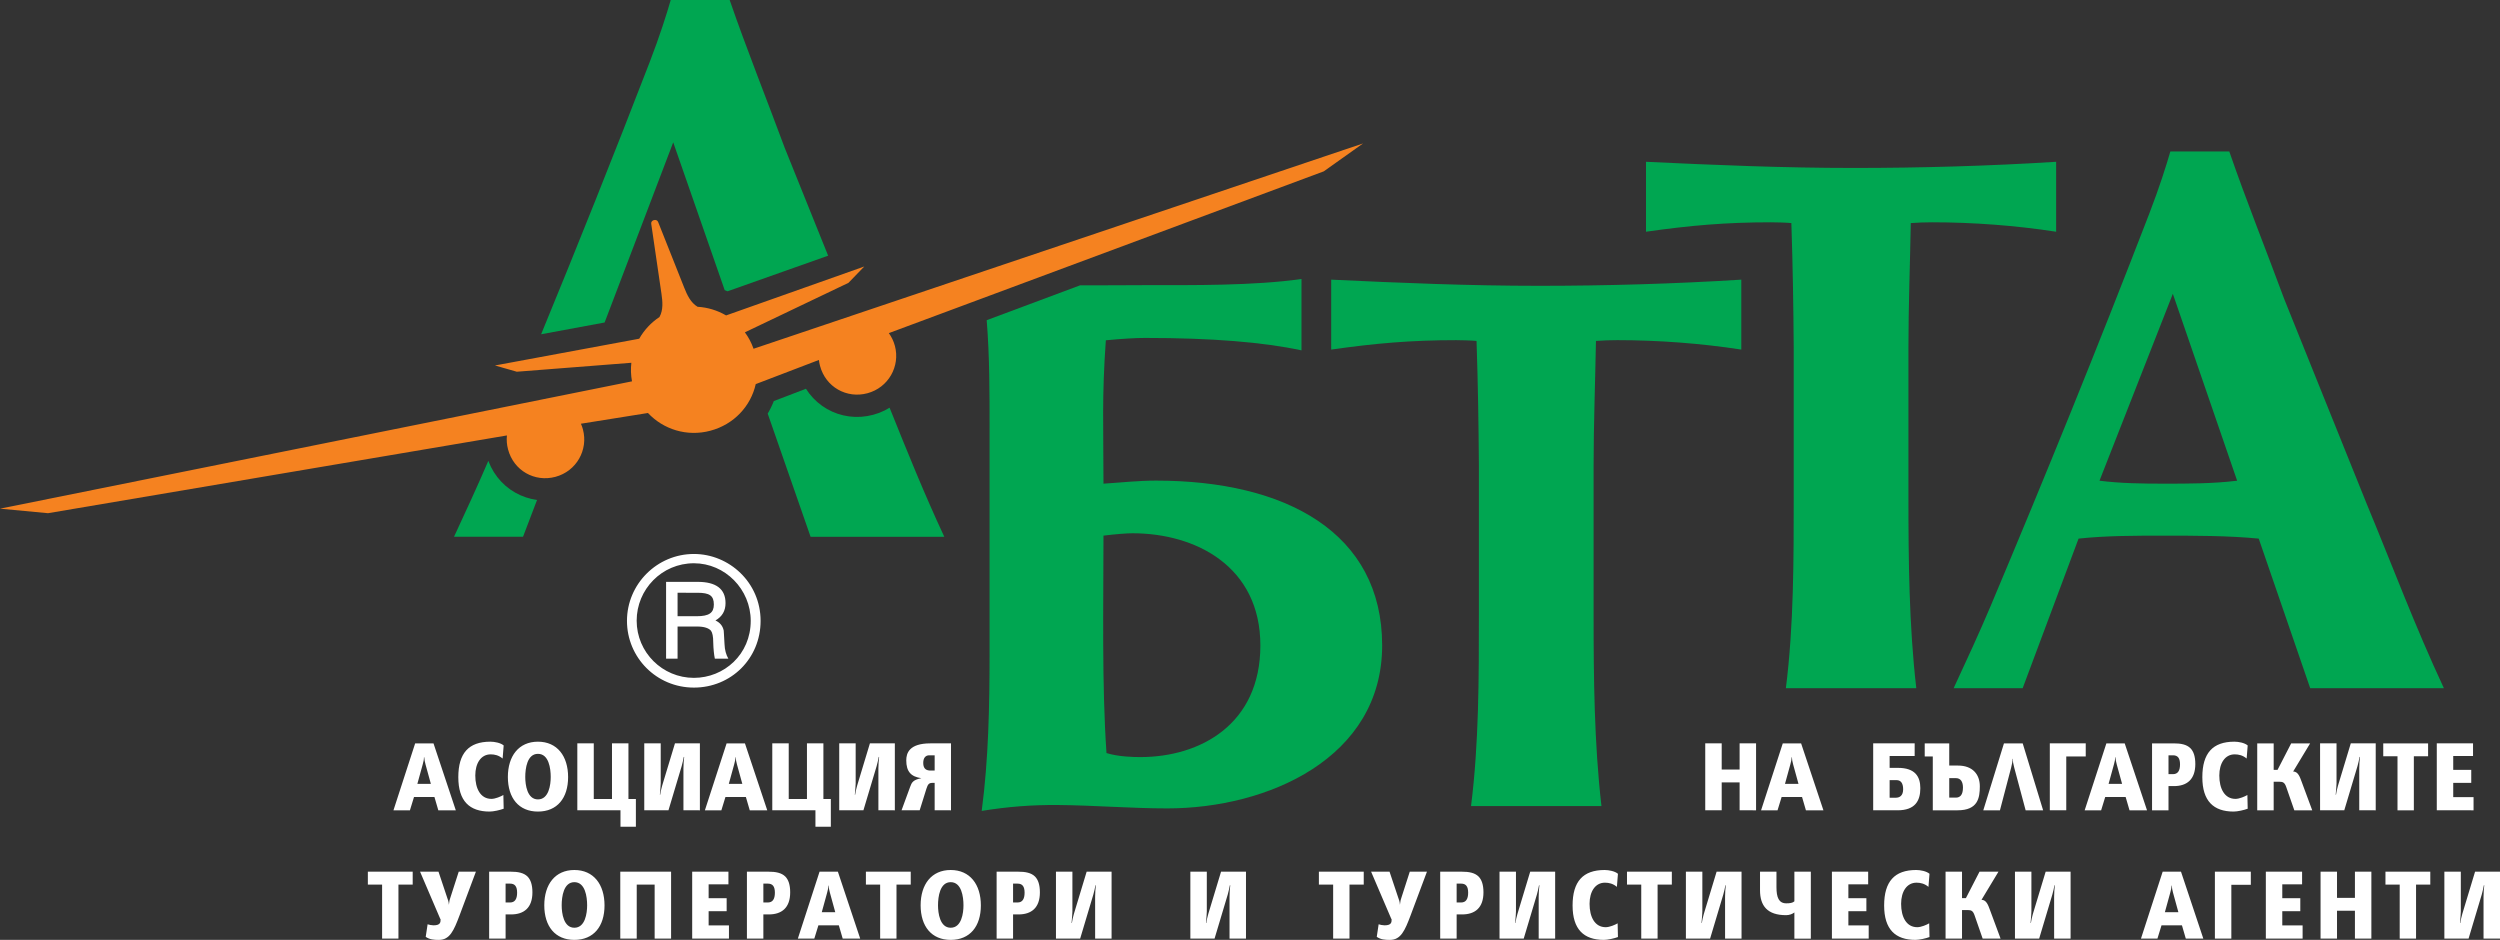 <?xml version="1.0" encoding="utf-8"?>
<!-- Generator: Adobe Illustrator 16.0.0, SVG Export Plug-In . SVG Version: 6.00 Build 0)  -->
<!DOCTYPE svg PUBLIC "-//W3C//DTD SVG 1.1//EN" "http://www.w3.org/Graphics/SVG/1.1/DTD/svg11.dtd">
<svg version="1.1" id="Layer_1" xmlns="http://www.w3.org/2000/svg" xmlns:xlink="http://www.w3.org/1999/xlink" x="0px" y="0px"
	 width="477.289px" height="179.441px" viewBox="0 0 477.289 179.441" enable-background="new 0 0 477.289 179.441"
	 xml:space="preserve">
<rect x="0" y="0" width="477.289" height="179.441" fill="#333333" stroke="none"/>
<path fill="#F58220" d="M260.232,27.384l-7.509,5.332L169.69,63.598c0.518,0.712,0.917,1.526,1.158,2.425
	c1.048,3.912-1.239,7.979-5.247,9.055c-3.966,1.063-7.964-1.183-9.047-5.227c-0.103-0.379-0.173-0.756-0.215-1.13l-12.058,4.611
	c-0.945,4.219-4.154,7.691-8.645,8.896c-4.501,1.206-9.008-0.265-11.931-3.381l-12.797,2.048c0.153,0.346,0.282,0.708,0.382,1.084
	c1.049,3.914-1.237,7.981-5.248,9.056c-3.962,1.065-7.96-1.183-9.044-5.225c-0.244-0.91-0.307-1.813-0.22-2.677L9.167,97.977
	L0,97.113l120.658-24.309c-0.221-1.192-0.256-2.386-0.123-3.544l-21.869,1.708l-4.171-1.193l27.541-5.107
	c0.935-1.646,2.251-3.077,3.867-4.142c0.747-1.345,0.599-2.954,0.385-4.416l-1.96-13.395c-0.105-0.724,1.046-1.014,1.311-0.351
	l4.999,12.58c0.543,1.369,1.219,2.835,2.536,3.626c1.921,0.111,3.792,0.68,5.447,1.65l26.38-9.34l-3.016,3.119l-19.775,9.448
	c0.685,0.93,1.247,1.979,1.653,3.137L260.232,27.384L260.232,27.384z"/>
<path fill="#00A651" d="M128.529,27.175l-13.097,34.394l-12.122,2.248c7.034-17.086,13.781-33.964,20.717-51.939
	C125.986,6.802,127.304,2.6,128.054,0h11.25c3.185,9.237,7.055,18.888,10.5,28.2c2.658,6.628,5.482,13.63,8.3,20.613l-19.208,6.799
	l-0.301-0.126l-0.239-0.092L128.529,27.175L128.529,27.175z"/>
<path fill="#00A651" d="M102.529,95.451l-2.675,7.025H86.679c2.067-4.435,4.544-9.808,6.541-14.464l0.021-0.005l0.013,0.039
	l0.468,1.077l0.566,1.017l0.657,0.942l0.74,0.865l0.813,0.781l0.883,0.694l0.944,0.605l0.999,0.508l1.042,0.41l1.082,0.307
	L102.529,95.451L102.529,95.451z"/>
<path fill="#00A651" d="M169.836,77.836c3.318,8.241,6.521,16.224,10.443,24.642h-25.525l-8.189-23.519l0.084-0.139l0.264-0.472
	l0.249-0.482l0.235-0.496l0.216-0.5l0.119-0.303l6.139-2.348l0.63,0.906l0.741,0.866l0.814,0.782l0.883,0.696l0.943,0.604
	l0.998,0.509l1.042,0.409l1.082,0.307l1.112,0.201l1.135,0.092l1.149-0.02l1.155-0.134l1.15-0.25l1.135-0.365l1.081-0.474
	L169.836,77.836L169.836,77.836z"/>
<path fill="#00A651" d="M220.698,91.756c-3.475,0-6.825,0.386-10.025,0.584c0-10.869-0.324-16.524,0.45-27.375
	c3.15-0.3,5.65-0.449,7.5-0.449c12.625,0,22.575,0.8,29.852,2.375V53.265c-9.051,1.292-20.707,1.175-29.852,1.175
	c-4.286,0-8.381,0.061-12.429,0.037l-17.819,6.651c0.565,6.907,0.548,14.05,0.548,20.762c0,14.299,0,28.6,0,42.9
	c0,9.941-0.193,20.158-1.5,30.025c4.951-0.801,9.548-1.168,14.556-1.127c6.828,0.057,14.053,0.649,20.87,0.649
	c19.161,0,41.027-9.598,41.027-31.116C263.876,101.703,245.523,91.756,220.698,91.756z M217.698,144.539
	c-1.375,0-4.17-0.065-6.45-0.766c-0.903-13.023-0.575-28.479-0.575-41.512c2.426-0.302,4.458-0.451,5.533-0.451
	c12.173,0,24.419,6.403,24.419,21.412C240.626,138.232,229.211,144.539,217.698,144.539z"/>
<path fill="#00A651" d="M332.443,53.39v13.35c-7.747-1.191-15.856-1.8-23.7-1.8c-1.3,0-2.648,0.05-4.05,0.149
	c-0.142,7.938-0.45,15.875-0.45,23.825v28.399c0,12.146,0.111,24.504,1.5,36.576h-24.9c1.512-11.925,1.5-24.558,1.5-36.576V88.915
	c-0.06-7.92-0.165-15.333-0.448-23.825c-0.802-0.1-3.262-0.149-3.887-0.149c-8.544,0-15.406,0.592-23.864,1.8V53.39
	c13.211,0.625,26.365,1.175,39.601,1.175C306.569,54.565,319.675,54.19,332.443,53.39L332.443,53.39z"/>
<path fill="#00A651" d="M451.883,96.297c-5.06-12.607-10.722-26.573-15.778-39.182c-3.445-9.313-7.315-18.963-10.5-28.2h-11.25
	c-0.75,2.601-2.067,6.802-4.026,11.877c-10.002,25.921-19.611,49.561-30.256,74.835c-2.078,4.935-4.829,10.91-7.094,15.765h13.176
	l10.675-28.563c5.221-0.565,10.951-0.565,16.208-0.565c5.935,0,12.404,0,18.188,0.565l9.829,28.563h25.523
	C461.026,119.477,456.921,108.434,451.883,96.297z M413.153,92.34c-4.012,0-8.321-0.049-12.326-0.565l14.001-35.685l12.275,35.685
	C422.531,92.34,417.729,92.34,413.153,92.34z"/>
<path fill="#00A651" d="M392.549,30.89v13.35c-7.747-1.191-15.857-1.8-23.7-1.8c-1.3,0-2.649,0.05-4.05,0.149
	c-0.143,7.938-0.45,15.876-0.45,23.825v28.4c0,12.146,0.111,24.502,1.5,36.576h-24.9c1.512-11.925,1.5-24.558,1.5-36.576v-28.4
	c-0.06-7.919-0.166-15.333-0.45-23.825c-0.8-0.1-3.26-0.149-3.885-0.149c-8.544,0-15.407,0.593-23.865,1.8V30.89
	c13.21,0.625,26.365,1.175,39.602,1.175C366.675,32.064,379.778,31.69,392.549,30.89L392.549,30.89z"/>
<path fill="#FFFFFF" d="M145.209,118.533c0-7.332-6.001-12.771-12.732-12.771c-7.04,0-12.779,5.748-12.779,12.771
	c0,6.984,5.624,12.74,12.779,12.74C139.555,131.273,145.209,125.748,145.209,118.533L145.209,118.533z M143.325,118.533
	c0,6.404-5.078,10.881-10.849,10.881c-6.001,0-10.927-4.86-10.927-10.92c0-5.979,4.81-10.959,10.927-10.959
	C138.439,107.535,143.325,112.514,143.325,118.533L143.325,118.533z M127.167,125.748h2.192v-6.135h3.73
	c1.348,0,2.231,0.309,2.655,0.811c0.27,0.388,0.423,1.08,0.423,2.199c0.038,1.353,0.154,2.394,0.308,3.125h2.578
	c-0.424-0.731-0.693-1.658-0.731-2.776c-0.077-1.621-0.154-2.472-0.154-2.586c-0.191-0.888-0.691-1.505-1.577-1.931
	c1.271-0.731,1.924-1.813,1.924-3.317c0-2.701-1.809-4.052-5.31-4.052h-6.04v14.662H127.167z M133.168,113.17
	c2.271,0,3.116,0.539,3.116,2.238c0,1.582-0.885,2.238-3.271,2.238h-3.654v-4.478L133.168,113.17L133.168,113.17z M72.949,179.199
	h3.12v-10.32h2.72v-2.461h-8.56v2.461h2.72V179.199L72.949,179.199z M90.857,166.418h-3.28l-1.58,4.91
	c-0.16,0.5-0.2,0.521-0.3,1.416c-0.04-0.717-0.16-0.854-0.34-1.416l-1.641-4.91h-3.52l3.82,8.924l0.1,0.181
	c0,0.537-0.021,1.137-1.34,1.137c-0.36,0-0.86-0.1-1.14-0.199l-0.36,2.398c0.76,0.522,1.58,0.584,2.5,0.584
	c2.1,0,2.86-1.764,3.96-4.68L90.857,166.418L90.857,166.418z M93.385,179.199h3.141v-4.621h1.04c2.479,0,4.08-1.279,4.08-4.209
	c0-1.471-0.34-2.41-0.92-3.012c-0.74-0.738-1.86-0.939-3.221-0.939h-4.12V179.199L93.385,179.199z M96.525,172.299v-3.602h0.859
	c0.9,0,1.341,0.518,1.341,1.73c0,1.233-0.44,1.87-1.341,1.87L96.525,172.299L96.525,172.299z M115.413,172.857
	c0-4-2.08-6.76-5.76-6.76c-3.66,0-5.74,2.739-5.74,6.739c0,4.021,2.08,6.604,5.74,6.604
	C113.333,179.441,115.413,176.857,115.413,172.857L115.413,172.857z M112.093,172.838c0,1.5-0.359,4.281-2.439,4.281
	c-2.061,0-2.42-2.781-2.42-4.281c0-1.639,0.359-4.42,2.42-4.42C111.733,168.418,112.093,171.199,112.093,172.838L112.093,172.838z
	 M128.121,179.199v-12.781h-9.7v12.781h3.141v-10.32h3.42v10.32H128.121L128.121,179.199z M139.169,179.199v-2.521h-3.88v-2.72h3.44
	v-2.479h-3.44v-2.642h3.78v-2.42h-6.92v12.781H139.169L139.169,179.199z M142.598,179.199h3.14v-4.621h1.04
	c2.479,0,4.08-1.279,4.08-4.209c0-1.471-0.34-2.41-0.919-3.012c-0.74-0.738-1.86-0.939-3.22-0.939h-4.12L142.598,179.199
	L142.598,179.199z M145.738,172.299v-3.602h0.86c0.899,0,1.34,0.518,1.34,1.73c0,1.233-0.44,1.87-1.34,1.87L145.738,172.299
	L145.738,172.299z M164.226,179.199l-4.261-12.781h-3.5l-4.144,12.781h3.144l0.78-2.541h3.9l0.74,2.541H164.226L164.226,179.199z
	 M159.466,174.158h-2.579l1.02-3.711c0.14-0.52,0.24-0.916,0.24-1.375h0.06c0.021,0.459,0.101,0.855,0.24,1.375L159.466,174.158
	L159.466,174.158z M168.034,179.199h3.12v-10.32h2.72v-2.461h-8.56v2.461h2.72V179.199L168.034,179.199z M187.262,172.857
	c0-4-2.08-6.76-5.761-6.76c-3.66,0-5.739,2.739-5.739,6.739c0,4.021,2.079,6.604,5.739,6.604
	C185.182,179.441,187.262,176.857,187.262,172.857L187.262,172.857z M183.942,172.838c0,1.5-0.36,4.281-2.44,4.281
	c-2.06,0-2.42-2.781-2.42-4.281c0-1.639,0.36-4.42,2.42-4.42C183.582,168.418,183.942,171.199,183.942,172.838L183.942,172.838z
	 M190.271,179.199h3.14v-4.621h1.04c2.48,0,4.08-1.279,4.08-4.209c0-1.471-0.34-2.41-0.92-3.012c-0.74-0.738-1.86-0.939-3.22-0.939
	h-4.12V179.199L190.271,179.199z M193.41,172.299v-3.602h0.86c0.899,0,1.34,0.518,1.34,1.73c0,1.233-0.44,1.87-1.34,1.87
	L193.41,172.299L193.41,172.299z M212.218,179.199v-12.781h-4.76l-2.438,8.066c-0.221,0.74-0.261,1.061-0.38,1.736h-0.061
	c0.08-1.058,0.16-1.757,0.16-2.177v-7.627h-3.14v12.781h4.62l2.52-8.428c0.18-0.58,0.28-1.181,0.4-1.756h0.08
	c-0.08,0.717-0.141,1.354-0.141,2.176v8.008L212.218,179.199L212.218,179.199z M237.878,179.199v-12.781h-4.76l-2.439,8.066
	c-0.221,0.74-0.261,1.061-0.381,1.736h-0.06c0.08-1.058,0.16-1.757,0.16-2.177v-7.627h-3.141v12.781h4.62l2.521-8.428
	c0.18-0.58,0.28-1.181,0.399-1.756h0.08c-0.08,0.717-0.14,1.354-0.14,2.176v8.008L237.878,179.199L237.878,179.199z
	 M254.519,179.199h3.12v-10.32h2.72v-2.461h-8.562v2.461h2.722V179.199L254.519,179.199z M272.427,166.418h-3.28l-1.58,4.91
	c-0.16,0.5-0.2,0.521-0.3,1.416c-0.04-0.717-0.16-0.854-0.34-1.416l-1.642-4.91h-3.52l3.819,8.924l0.101,0.181
	c0,0.537-0.021,1.137-1.34,1.137c-0.36,0-0.86-0.1-1.142-0.199l-0.358,2.398c0.76,0.522,1.58,0.584,2.5,0.584
	c2.1,0,2.859-1.764,3.96-4.68L272.427,166.418L272.427,166.418z M274.955,179.199h3.141v-4.621h1.04
	c2.479,0,4.079-1.279,4.079-4.209c0-1.471-0.34-2.41-0.92-3.012c-0.739-0.738-1.859-0.939-3.221-0.939h-4.119V179.199
	L274.955,179.199z M278.095,172.299v-3.602h0.859c0.899,0,1.34,0.518,1.34,1.73c0,1.233-0.439,1.87-1.34,1.87L278.095,172.299
	L278.095,172.299z M296.903,179.199v-12.781h-4.761l-2.439,8.066c-0.221,0.74-0.261,1.061-0.381,1.736h-0.06
	c0.079-1.058,0.159-1.757,0.159-2.177v-7.627h-3.14v12.781h4.619l2.521-8.428c0.181-0.58,0.28-1.181,0.399-1.756h0.08
	c-0.08,0.717-0.141,1.354-0.141,2.176v8.008L296.903,179.199L296.903,179.199z M308.831,176.277c-0.479,0.281-1.521,0.74-2.279,0.74
	c-2.08,0-3.08-1.959-3.08-4.459c0-2.34,1.08-4.041,2.939-4.041c0.761,0,1.54,0.18,2.279,0.801l0.2-2.5
	c-0.58-0.5-1.739-0.721-2.54-0.721c-4.14,0-6.12,2.2-6.12,6.78c0,4.56,2.141,6.563,5.98,6.563c0.739,0,2-0.283,2.68-0.543
	L308.831,176.277L308.831,176.277z M313.34,179.199h3.12v-10.32h2.72v-2.461h-8.561v2.461h2.721V179.199L313.34,179.199z
	 M332.487,179.199v-12.781h-4.76l-2.44,8.066c-0.22,0.74-0.26,1.061-0.38,1.736h-0.061c0.081-1.058,0.16-1.757,0.16-2.177v-7.627
	h-3.141v12.781h4.62l2.521-8.428c0.181-0.58,0.279-1.181,0.399-1.756h0.08c-0.08,0.717-0.14,1.354-0.14,2.176v8.008L332.487,179.199
	L332.487,179.199z M345.716,166.418h-3.141v5.66c-0.34,0.301-0.819,0.381-1.54,0.381c-1.439,0-1.88-1.137-1.88-3.09v-2.951h-3.14
	v3.547c0,2.994,1.42,4.755,4.979,4.755c0.642,0,1.24-0.24,1.58-0.521v5.002h3.141L345.716,166.418L345.716,166.418z
	 M356.764,179.199v-2.521h-3.88v-2.72h3.438v-2.479h-3.438v-2.642h3.778v-2.42h-6.92v12.781H356.764L356.764,179.199z
	 M368.312,176.277c-0.479,0.281-1.52,0.74-2.28,0.74c-2.08,0-3.08-1.959-3.08-4.459c0-2.34,1.08-4.041,2.94-4.041
	c0.76,0,1.54,0.18,2.28,0.801l0.199-2.5c-0.579-0.5-1.739-0.721-2.541-0.721c-4.14,0-6.118,2.2-6.118,6.78
	c0,4.56,2.14,6.563,5.979,6.563c0.74,0,2-0.283,2.681-0.543L368.312,176.277L368.312,176.277z M371.439,179.199h3.141v-5.455h1.101
	c0.68,0,1,0.16,1.3,1.021l1.54,4.434h3.421l-2.021-5.455c-0.341-0.916-0.681-1.955-1.62-1.955l3.239-5.371h-3.619l-2.601,5.054
	h-0.74v-5.054h-3.141V179.199L371.439,179.199z M395.308,179.199v-12.781h-4.76l-2.439,8.066c-0.221,0.74-0.261,1.061-0.381,1.736
	h-0.06c0.079-1.058,0.159-1.757,0.159-2.177v-7.627h-3.14v12.781h4.619l2.521-8.428c0.181-0.58,0.28-1.181,0.399-1.756h0.08
	c-0.08,0.717-0.141,1.354-0.141,2.176v8.008L395.308,179.199L395.308,179.199z M420.648,179.199l-4.261-12.781h-3.5l-4.144,12.781
	h3.144l0.78-2.541h3.899l0.739,2.541H420.648L420.648,179.199z M415.889,174.158h-2.581l1.021-3.711
	c0.141-0.52,0.24-0.916,0.24-1.375h0.061c0.021,0.459,0.1,0.855,0.239,1.375L415.889,174.158L415.889,174.158z M429.717,168.918
	v-2.5h-6.859v12.781h3.14v-10.281H429.717L429.717,168.918z M439.604,179.199v-2.521h-3.88v-2.72h3.439v-2.479h-3.439v-2.642h3.78
	v-2.42h-6.92v12.781H439.604L439.604,179.199z M452.732,179.199v-12.781h-3.14v5h-3.42v-5h-3.141v12.781h3.141v-5.32h3.42v5.32
	H452.732L452.732,179.199z M458.141,179.199h3.12v-10.32h2.72v-2.461h-8.56v2.461h2.72V179.199L458.141,179.199z M477.289,179.199
	v-12.781h-4.76l-2.439,8.066c-0.221,0.74-0.261,1.061-0.38,1.736h-0.061c0.08-1.058,0.16-1.757,0.16-2.177v-7.627h-3.141v12.781
	h4.619l2.521-8.428c0.18-0.58,0.279-1.181,0.398-1.756h0.08c-0.08,0.717-0.14,1.354-0.14,2.176v8.008L477.289,179.199
	L477.289,179.199z M87.021,154.699l-4.26-12.779h-3.5l-4.145,12.779h3.145l0.779-2.541h3.9l0.74,2.541H87.021L87.021,154.699z
	 M82.26,149.658H79.68l1.02-3.709c0.14-0.52,0.24-0.916,0.24-1.377H81c0.021,0.461,0.101,0.857,0.24,1.377L82.26,149.658
	L82.26,149.658z M96.1,151.779c-0.48,0.279-1.521,0.74-2.28,0.74c-2.08,0-3.08-1.961-3.08-4.461c0-2.34,1.08-4.039,2.94-4.039
	c0.76,0,1.54,0.18,2.279,0.799l0.2-2.5c-0.58-0.5-1.74-0.719-2.54-0.719c-4.14,0-6.12,2.198-6.12,6.778
	c0,4.562,2.141,6.564,5.98,6.564c0.74,0,2-0.285,2.68-0.545L96.1,151.779L96.1,151.779z M108.46,148.359c0-4-2.08-6.76-5.76-6.76
	c-3.66,0-5.74,2.739-5.74,6.737c0,4.021,2.08,6.605,5.74,6.605C106.38,154.943,108.46,152.359,108.46,148.359L108.46,148.359z
	 M105.141,148.338c0,1.502-0.36,4.281-2.44,4.281c-2.06,0-2.42-2.779-2.42-4.281c0-1.639,0.36-4.418,2.42-4.418
	C104.78,143.92,105.141,146.699,105.141,148.338L105.141,148.338z M121.4,157.842v-5.303h-1.42V141.92h-3.141v10.619h-3.479V141.92
	h-3.14v12.779h8.239v3.143H121.4L121.4,157.842z M133.621,154.699V141.92h-4.76l-2.44,8.066c-0.22,0.74-0.26,1.059-0.38,1.736h-0.06
	c0.08-1.058,0.16-1.759,0.16-2.179v-7.625H123v12.779h4.62l2.521-8.428c0.18-0.578,0.279-1.181,0.399-1.756h0.08
	c-0.08,0.717-0.14,1.356-0.14,2.176v8.008L133.621,154.699L133.621,154.699z M146.48,154.699l-4.26-12.779h-3.5l-4.145,12.779h3.145
	l0.779-2.541h3.9l0.74,2.541H146.48L146.48,154.699z M141.721,149.658h-2.581l1.02-3.709c0.14-0.52,0.24-0.916,0.24-1.377h0.06
	c0.021,0.461,0.101,0.857,0.24,1.377L141.721,149.658L141.721,149.658z M158.62,157.842v-5.303h-1.42V141.92h-3.14v10.619h-3.48
	V141.92h-3.14v12.779h8.24v3.143H158.62L158.62,157.842z M170.84,154.699V141.92h-4.76l-2.438,8.066
	c-0.221,0.74-0.261,1.059-0.38,1.736h-0.061c0.08-1.058,0.16-1.759,0.16-2.179v-7.625h-3.14v12.779h4.619l2.521-8.428
	c0.18-0.578,0.28-1.181,0.4-1.756h0.079c-0.079,0.717-0.14,1.356-0.14,2.176v8.008L170.84,154.699L170.84,154.699z M181.56,154.699
	V141.92h-3.94c-4.06,0-4.6,1.898-4.6,3.236c0,2.176,0.92,3.133,2.88,3.412c-1.601,0.32-1.84,0.82-2.141,1.658l-1.64,4.473h3.46
	l1.28-4.094c0.28-0.916,0.54-1.137,1.12-1.137h0.46v5.229L181.56,154.699L181.56,154.699z M178.44,147.113h-0.76
	c-0.761,0-1.42-0.262-1.42-1.457c0-0.998,0.479-1.457,1.14-1.457h1.04V147.113L178.44,147.113z M335.26,154.699V141.92h-3.141v5
	h-3.42v-5h-3.141v12.779h3.141v-5.32h3.42v5.32H335.26L335.26,154.699z M348.12,154.699l-4.26-12.779h-3.5l-4.144,12.779h3.144
	l0.779-2.541h3.899l0.74,2.541H348.12L348.12,154.699z M343.36,149.658h-2.58l1.021-3.709c0.141-0.52,0.239-0.916,0.239-1.377h0.062
	c0.02,0.461,0.1,0.857,0.239,1.377L343.36,149.658L343.36,149.658z M365.54,141.92h-7.92v12.779h4.66c3.32,0,4.34-1.779,4.34-4.221
	c0-2.24-1.02-3.879-4.26-3.879h-1.601v-2.261h4.779L365.54,141.92L365.54,141.92z M360.76,148.939h1.319
	c0.78,0,1.261,0.539,1.261,1.74c0,1.26-0.7,1.618-1.399,1.618h-1.181V148.939L360.76,148.939z M369.001,154.699h4.739
	c3.86,0,4.24-2.34,4.24-4.58c0-2.279-1.38-3.961-4.16-3.961h-1.68v-4.238h-4.681v2.498h1.541V154.699L369.001,154.699z
	 M372.141,148.559h1.279c0.92,0,1.34,0.721,1.34,1.801c0,1.4-0.54,1.92-1.38,1.92h-1.239V148.559L372.141,148.559z M378.64,154.699
	h3.181l2.141-8.16c0.181-0.721,0.26-1.16,0.26-1.66h0.061c0,0.5,0.061,0.939,0.261,1.66l2.181,8.16h3.339l-3.899-12.779h-3.579
	L378.64,154.699L378.64,154.699z M398.2,144.418v-2.498h-6.859v12.779h3.141v-10.281H398.2L398.2,144.418z M409.9,154.699
	l-4.261-12.779h-3.499l-4.145,12.779h3.144l0.78-2.541h3.899l0.74,2.541H409.9L409.9,154.699z M405.141,149.658h-2.58l1.02-3.709
	c0.141-0.52,0.24-0.916,0.24-1.377h0.061c0.021,0.461,0.101,0.857,0.239,1.377L405.141,149.658L405.141,149.658z M410.86,154.699
	h3.141v-4.621h1.039c2.48,0,4.08-1.279,4.08-4.209c0-1.471-0.34-2.41-0.92-3.01c-0.739-0.74-1.858-0.939-3.22-0.939h-4.12V154.699
	L410.86,154.699z M414.001,147.799v-3.6h0.859c0.9,0,1.34,0.516,1.34,1.73c0,1.231-0.438,1.868-1.34,1.868L414.001,147.799
	L414.001,147.799z M429.061,151.779c-0.48,0.279-1.521,0.74-2.28,0.74c-2.08,0-3.08-1.961-3.08-4.461c0-2.34,1.08-4.039,2.94-4.039
	c0.76,0,1.54,0.18,2.279,0.799l0.199-2.5c-0.58-0.5-1.738-0.719-2.54-0.719c-4.14,0-6.119,2.198-6.119,6.778
	c0,4.562,2.141,6.564,5.979,6.564c0.74,0,2-0.285,2.68-0.545L429.061,151.779L429.061,151.779z M430.94,154.699h3.14v-5.453h1.102
	c0.68,0,1,0.16,1.3,1.021l1.54,4.434h3.42l-2.021-5.453c-0.341-0.918-0.681-1.957-1.62-1.957l3.239-5.369h-3.618l-2.602,5.054h-0.74
	v-5.054h-3.14V154.699L430.94,154.699z M453.561,154.699V141.92h-4.76l-2.44,8.066c-0.22,0.74-0.26,1.059-0.38,1.736h-0.06
	c0.079-1.058,0.159-1.759,0.159-2.179v-7.625h-3.141v12.779h4.62l2.521-8.428c0.181-0.578,0.279-1.181,0.399-1.756h0.08
	c-0.08,0.717-0.14,1.356-0.14,2.176v8.008L453.561,154.699L453.561,154.699z M457.721,154.699h3.12v-10.32h2.72v-2.459h-8.561v2.459
	h2.721V154.699L457.721,154.699z M472.24,154.699v-2.52h-3.88v-2.722h3.44v-2.479h-3.44v-2.64h3.78v-2.42h-6.92v12.779
	L472.24,154.699L472.24,154.699z"/>
</svg>

